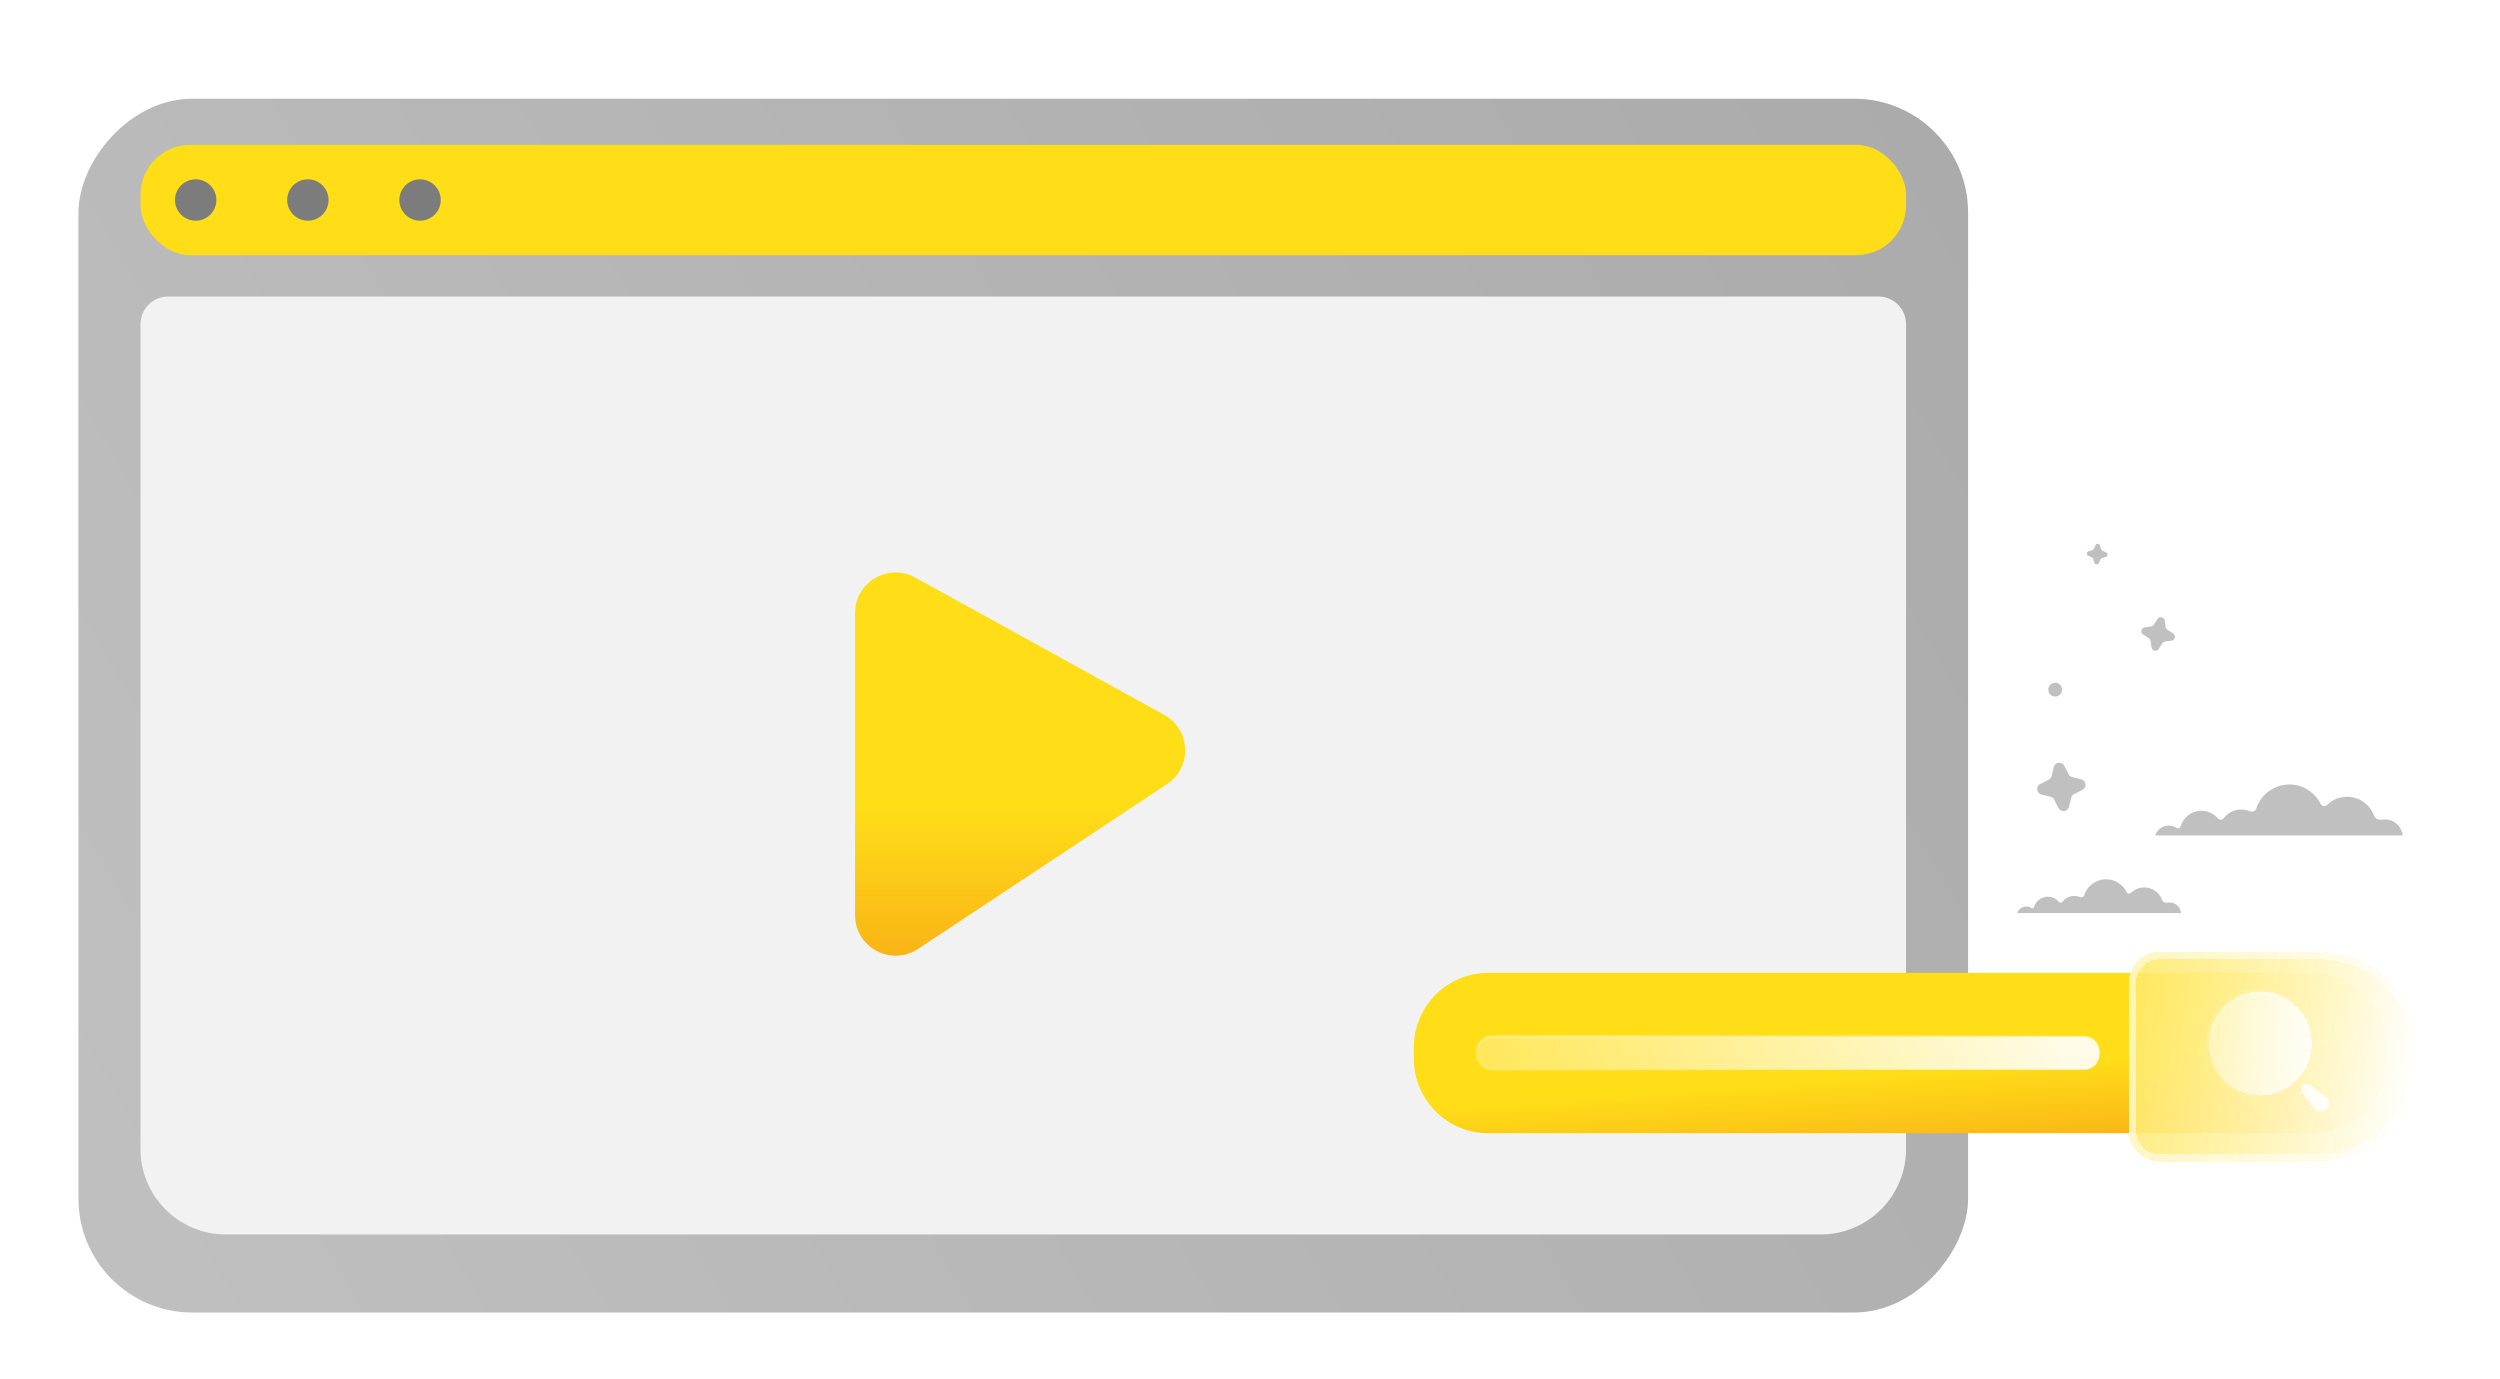 <svg width="290" height="160" viewBox="0 0 290 160" fill="none" xmlns="http://www.w3.org/2000/svg">
<g clip-path="url(#clip0_1671_21420)">
<g filter="url(#filter0_d_1671_21420)">
<rect width="219.2" height="140.8" rx="13.207" transform="matrix(-1 0 0 1 228.3 9.602)" fill="url(#paint0_linear_1671_21420)"/>
</g>
<rect x="16.3" y="16.801" width="204.8" height="12.8" rx="5.778" fill="#FFDE18"/>
<path d="M22.7 25.601C24.025 25.601 25.1 24.526 25.1 23.201C25.1 21.875 24.025 20.801 22.7 20.801C21.374 20.801 20.3 21.875 20.3 23.201C20.3 24.526 21.374 25.601 22.7 25.601Z" fill="#7C7C7C"/>
<path d="M35.712 25.601C37.038 25.601 38.112 24.526 38.112 23.201C38.112 21.875 37.038 20.801 35.712 20.801C34.387 20.801 33.312 21.875 33.312 23.201C33.312 24.526 34.387 25.601 35.712 25.601Z" fill="#7C7C7C"/>
<path d="M48.725 25.601C50.051 25.601 51.125 24.526 51.125 23.201C51.125 21.875 50.051 20.801 48.725 20.801C47.4 20.801 46.325 21.875 46.325 23.201C46.325 24.526 47.4 25.601 48.725 25.601Z" fill="#7C7C7C"/>
<path d="M16.3 37.598C16.3 35.831 17.733 34.398 19.5 34.398H217.9C219.667 34.398 221.1 35.831 221.1 37.598V102.99V133.294C221.1 138.764 216.665 143.198 211.195 143.198H157.1H118.7H26.205C20.734 143.198 16.3 138.764 16.3 133.294V37.598Z" fill="#F2F2F2"/>
<g filter="url(#filter1_d_1671_21420)">
<path d="M99.188 71.112V106.152C99.188 109.903 103.362 112.148 106.492 110.077L135.367 90.964C138.318 89.011 138.139 84.624 135.042 82.921L106.167 66.993C103.033 65.257 99.188 67.53 99.188 71.112Z" fill="url(#paint1_linear_1671_21420)"/>
</g>
<g filter="url(#filter2_d_1671_21420)">
<path d="M268.358 131.449H172.615C167.857 131.449 164 127.571 164 122.787V121.518C164 116.733 167.857 112.855 172.615 112.855H268.359C273.117 112.855 276.974 116.733 276.974 121.518V122.787C276.974 127.571 273.117 131.449 268.358 131.449Z" fill="url(#paint2_linear_1671_21420)"/>
</g>
<g filter="url(#filter3_d_1671_21420)">
<path d="M280.899 122.152C280.899 125.509 279.552 128.547 277.375 130.747C275.199 132.947 272.193 134.309 268.871 134.309H250.512C248.538 134.309 246.938 132.709 246.938 130.735V113.575C246.938 111.601 248.538 110 250.512 110H268.871C275.514 110 280.899 115.439 280.899 122.152Z" fill="url(#paint3_linear_1671_21420)" shape-rendering="crispEdges"/>
<path d="M280.477 122.152C280.477 125.394 279.176 128.326 277.075 130.45C274.974 132.574 272.074 133.887 268.871 133.887H250.512C248.771 133.887 247.36 132.476 247.36 130.735V113.575C247.36 111.834 248.771 110.422 250.512 110.422H268.871C275.276 110.422 280.477 115.668 280.477 122.152Z" stroke="white" stroke-opacity="0.53" stroke-width="0.845" shape-rendering="crispEdges"/>
</g>
<path d="M173.103 120.233H173.103H241.761C241.994 120.233 242.225 120.28 242.44 120.369C242.655 120.459 242.851 120.59 243.015 120.756C243.18 120.922 243.311 121.118 243.4 121.335C243.489 121.552 243.535 121.784 243.535 122.018V122.306C243.535 122.541 243.489 122.773 243.4 122.99C243.311 123.206 243.18 123.403 243.015 123.569C242.85 123.734 242.655 123.866 242.44 123.955C242.224 124.045 241.994 124.091 241.761 124.091H173.103H173.103C172.871 124.091 172.64 124.045 172.425 123.955C172.21 123.866 172.014 123.734 171.849 123.569C171.684 123.403 171.553 123.206 171.464 122.99C171.375 122.773 171.329 122.541 171.329 122.306V122.306V122.018L171.329 122.018C171.329 121.784 171.375 121.552 171.464 121.335C171.553 121.118 171.684 120.922 171.849 120.756C172.014 120.59 172.21 120.459 172.425 120.369C172.64 120.279 172.871 120.233 173.103 120.233Z" fill="url(#paint4_linear_1671_21420)" fill-opacity="0.89" stroke="url(#paint5_linear_1671_21420)" stroke-width="0.357"/>
<g filter="url(#filter4_d_1671_21420)">
<mask id="path-12-inside-1_1671_21420" fill="white">
<path fill-rule="evenodd" clip-rule="evenodd" d="M256.232 121.045C256.232 117.711 258.906 115.008 262.205 115.008C263.789 115.008 265.308 115.644 266.428 116.776C267.548 117.908 268.177 119.444 268.177 121.045C268.177 124.379 265.503 127.081 262.205 127.081C258.906 127.081 256.232 124.379 256.232 121.045ZM268.078 125.904L269.857 127.339H269.888C270.248 127.703 270.248 128.293 269.888 128.657C269.528 129.02 268.945 129.02 268.585 128.657L267.109 126.965C266.969 126.824 266.891 126.633 266.891 126.434C266.891 126.235 266.969 126.044 267.109 125.904C267.378 125.636 267.809 125.636 268.078 125.904Z"/>
</mask>
<path fill-rule="evenodd" clip-rule="evenodd" d="M256.232 121.045C256.232 117.711 258.906 115.008 262.205 115.008C263.789 115.008 265.308 115.644 266.428 116.776C267.548 117.908 268.177 119.444 268.177 121.045C268.177 124.379 265.503 127.081 262.205 127.081C258.906 127.081 256.232 124.379 256.232 121.045ZM268.078 125.904L269.857 127.339H269.888C270.248 127.703 270.248 128.293 269.888 128.657C269.528 129.02 268.945 129.02 268.585 128.657L267.109 126.965C266.969 126.824 266.891 126.633 266.891 126.434C266.891 126.235 266.969 126.044 267.109 125.904C267.378 125.636 267.809 125.636 268.078 125.904Z" fill="url(#paint6_linear_1671_21420)" fill-opacity="0.89" shape-rendering="crispEdges"/>
<path d="M266.428 116.776L266.682 116.525L266.682 116.525L266.428 116.776ZM269.857 127.339L269.633 127.618L269.731 127.697H269.857V127.339ZM268.078 125.904L267.826 126.157L267.839 126.17L267.854 126.182L268.078 125.904ZM269.888 127.339L270.142 127.088L270.037 126.982H269.888V127.339ZM269.888 128.657L269.634 128.405L269.634 128.405L269.888 128.657ZM268.585 128.657L268.315 128.892L268.323 128.9L268.331 128.908L268.585 128.657ZM267.109 126.965L267.378 126.73L267.37 126.721L267.362 126.713L267.109 126.965ZM267.109 125.904L266.857 125.65L266.855 125.652L267.109 125.904ZM262.205 114.65C258.705 114.65 255.875 117.517 255.875 121.045H256.59C256.59 117.904 259.107 115.365 262.205 115.365V114.65ZM266.682 116.525C265.495 115.325 263.885 114.65 262.205 114.65V115.365C263.693 115.365 265.121 115.963 266.174 117.027L266.682 116.525ZM268.535 121.045C268.535 119.35 267.869 117.724 266.682 116.525L266.174 117.027C267.227 118.092 267.82 119.537 267.82 121.045H268.535ZM262.205 127.439C265.705 127.439 268.535 124.572 268.535 121.045H267.82C267.82 124.185 265.302 126.724 262.205 126.724V127.439ZM255.875 121.045C255.875 124.572 258.705 127.439 262.205 127.439V126.724C259.107 126.724 256.59 124.185 256.59 121.045H255.875ZM270.082 127.061L268.303 125.625L267.854 126.182L269.633 127.618L270.082 127.061ZM269.888 126.982H269.857V127.697H269.888V126.982ZM270.142 128.908C270.64 128.405 270.64 127.591 270.142 127.088L269.634 127.591C269.856 127.815 269.856 128.181 269.634 128.405L270.142 128.908ZM268.331 128.908C268.83 129.413 269.642 129.413 270.142 128.908L269.634 128.405C269.414 128.628 269.059 128.628 268.839 128.405L268.331 128.908ZM266.839 127.2L268.315 128.892L268.854 128.422L267.378 126.73L266.839 127.2ZM266.533 126.434C266.533 126.727 266.648 127.009 266.855 127.217L267.362 126.713C267.29 126.64 267.248 126.54 267.248 126.434H266.533ZM266.855 125.652C266.648 125.86 266.533 126.141 266.533 126.434H267.248C267.248 126.329 267.29 126.229 267.362 126.155L266.855 125.652ZM268.33 125.65C267.922 125.244 267.265 125.244 266.857 125.65L267.361 126.157C267.49 126.028 267.697 126.028 267.826 126.157L268.33 125.65Z" fill="url(#paint7_linear_1671_21420)" mask="url(#path-12-inside-1_1671_21420)"/>
</g>
<path d="M238.238 88.976L237.98 90.026C237.957 90.118 237.915 90.203 237.856 90.277C237.797 90.351 237.723 90.412 237.638 90.454L236.673 90.941C236.13 91.215 236.221 92.018 236.812 92.163L237.861 92.422C237.953 92.445 238.039 92.487 238.113 92.546C238.187 92.605 238.247 92.679 238.29 92.763L238.777 93.728C239.051 94.272 239.853 94.181 239.999 93.59L240.258 92.54C240.28 92.448 240.322 92.362 240.381 92.288C240.44 92.215 240.514 92.154 240.599 92.112L241.564 91.625C242.107 91.35 242.016 90.548 241.425 90.403L240.376 90.144C240.284 90.121 240.198 90.079 240.124 90.02C240.05 89.961 239.99 89.887 239.947 89.803L239.46 88.838C239.186 88.294 238.384 88.385 238.238 88.976Z" fill="#C0C0C0"/>
<path d="M250.266 71.813L249.862 72.455C249.827 72.511 249.78 72.559 249.724 72.595C249.669 72.631 249.606 72.655 249.54 72.665L248.79 72.776C248.368 72.839 248.251 73.393 248.612 73.62L249.254 74.024C249.31 74.06 249.358 74.107 249.394 74.162C249.43 74.218 249.454 74.281 249.464 74.346L249.575 75.096C249.638 75.519 250.192 75.635 250.419 75.274L250.823 74.632C250.859 74.576 250.906 74.528 250.961 74.492C251.017 74.456 251.08 74.432 251.145 74.422L251.895 74.311C252.318 74.249 252.434 73.695 252.073 73.467L251.431 73.063C251.375 73.028 251.327 72.981 251.291 72.925C251.255 72.87 251.231 72.807 251.222 72.741L251.11 71.991C251.048 71.569 250.494 71.452 250.266 71.813Z" fill="#C0C0C0"/>
<path d="M243.078 63.239L242.891 63.661C242.875 63.698 242.85 63.731 242.82 63.757C242.79 63.784 242.754 63.804 242.716 63.816L242.274 63.948C242.025 64.023 242.004 64.367 242.241 64.472L242.663 64.659C242.7 64.675 242.733 64.699 242.759 64.73C242.786 64.76 242.806 64.796 242.817 64.834L242.95 65.276C243.025 65.525 243.369 65.546 243.474 65.309L243.661 64.887C243.677 64.85 243.701 64.817 243.732 64.79C243.762 64.764 243.798 64.744 243.836 64.732L244.278 64.6C244.527 64.525 244.548 64.181 244.311 64.076L243.889 63.889C243.852 63.873 243.819 63.849 243.792 63.818C243.766 63.788 243.746 63.752 243.734 63.714L243.602 63.272C243.527 63.023 243.183 63.002 243.078 63.239Z" fill="#C0C0C0"/>
<circle cx="238.4" cy="79.999" r="0.8" fill="#C0C0C0"/>
<path d="M253 105.917C252.944 105.227 252.369 104.684 251.667 104.684C251.594 104.684 251.522 104.69 251.453 104.702C251.151 104.747 250.906 104.648 250.798 104.367C250.482 103.534 249.679 102.943 248.737 102.943C248.171 102.942 247.626 103.161 247.217 103.553C247.05 103.704 246.826 103.699 246.704 103.492C246.266 102.608 245.357 102 244.306 102C243.116 102 242.107 102.78 241.76 103.858C241.716 103.995 241.55 104.162 241.269 104.055C241.061 103.969 240.839 103.925 240.614 103.925C240.059 103.925 239.566 104.189 239.252 104.599C239.128 104.739 238.965 104.749 238.815 104.605C238.659 104.422 238.465 104.274 238.246 104.173C238.027 104.072 237.79 104.02 237.549 104.021C236.787 104.021 236.145 104.532 235.945 105.232C235.886 105.39 235.732 105.39 235.639 105.33C235.462 105.216 235.256 105.156 235.046 105.156C234.557 105.156 234.145 105.475 234 105.917L253 105.917Z" fill="#C0C0C0"/>
<path d="M278.702 96.917C278.618 95.875 277.748 95.055 276.688 95.055C276.578 95.055 276.47 95.064 276.364 95.081C275.909 95.15 275.539 95 275.376 94.576C274.898 93.318 273.684 92.424 272.262 92.424C271.407 92.423 270.584 92.754 269.966 93.346C269.714 93.574 269.375 93.566 269.19 93.254C268.529 91.918 267.156 91 265.569 91C263.771 91 262.247 92.178 261.722 93.806C261.655 94.013 261.405 94.266 260.981 94.105C260.667 93.975 260.331 93.908 259.991 93.908C259.153 93.908 258.408 94.308 257.934 94.927C257.747 95.138 257.5 95.153 257.274 94.935C257.038 94.658 256.745 94.436 256.414 94.283C256.084 94.131 255.725 94.052 255.361 94.052C254.211 94.052 253.241 94.826 252.938 95.882C252.849 96.121 252.617 96.121 252.476 96.031C252.209 95.858 251.898 95.767 251.58 95.767C250.842 95.767 250.219 96.25 250 96.917L278.702 96.917Z" fill="#C0C0C0"/>
</g>
<defs>
<filter id="filter0_d_1671_21420" x="-1.539" y="0.813" width="240.477" height="162.078" filterUnits="userSpaceOnUse" color-interpolation-filters="sRGB">
<feFlood flood-opacity="0" result="BackgroundImageFix"/>
<feColorMatrix in="SourceAlpha" type="matrix" values="0 0 0 0 0 0 0 0 0 0 0 0 0 0 0 0 0 0 127 0" result="hardAlpha"/>
<feMorphology radius="0.463" operator="erode" in="SourceAlpha" result="effect1_dropShadow_1671_21420"/>
<feOffset dy="1.85"/>
<feGaussianBlur stdDeviation="5.551"/>
<feComposite in2="hardAlpha" operator="out"/>
<feColorMatrix type="matrix" values="0 0 0 0 0 0 0 0 0 0 0 0 0 0 0 0 0 0 0.2 0"/>
<feBlend mode="normal" in2="BackgroundImageFix" result="effect1_dropShadow_1671_21420"/>
<feBlend mode="normal" in="SourceGraphic" in2="effect1_dropShadow_1671_21420" result="shape"/>
</filter>
<filter id="filter1_d_1671_21420" x="94.868" y="62.078" width="46.929" height="53.109" filterUnits="userSpaceOnUse" color-interpolation-filters="sRGB">
<feFlood flood-opacity="0" result="BackgroundImageFix"/>
<feColorMatrix in="SourceAlpha" type="matrix" values="0 0 0 0 0 0 0 0 0 0 0 0 0 0 0 0 0 0 127 0" result="hardAlpha"/>
<feOffset/>
<feGaussianBlur stdDeviation="2.16"/>
<feComposite in2="hardAlpha" operator="out"/>
<feColorMatrix type="matrix" values="0 0 0 0 0 0 0 0 0 0 0 0 0 0 0 0 0 0 0.12 0"/>
<feBlend mode="normal" in2="BackgroundImageFix" result="effect1_dropShadow_1671_21420"/>
<feBlend mode="normal" in="SourceGraphic" in2="effect1_dropShadow_1671_21420" result="shape"/>
</filter>
<filter id="filter2_d_1671_21420" x="160.621" y="109.476" width="119.733" height="25.353" filterUnits="userSpaceOnUse" color-interpolation-filters="sRGB">
<feFlood flood-opacity="0" result="BackgroundImageFix"/>
<feColorMatrix in="SourceAlpha" type="matrix" values="0 0 0 0 0 0 0 0 0 0 0 0 0 0 0 0 0 0 127 0" result="hardAlpha"/>
<feOffset/>
<feGaussianBlur stdDeviation="1.69"/>
<feComposite in2="hardAlpha" operator="out"/>
<feColorMatrix type="matrix" values="0 0 0 0 0 0 0 0 0 0 0 0 0 0 0 0 0 0 0.25 0"/>
<feBlend mode="normal" in2="BackgroundImageFix" result="effect1_dropShadow_1671_21420"/>
<feBlend mode="normal" in="SourceGraphic" in2="effect1_dropShadow_1671_21420" result="shape"/>
</filter>
<filter id="filter3_d_1671_21420" x="245.204" y="108.7" width="37.43" height="27.776" filterUnits="userSpaceOnUse" color-interpolation-filters="sRGB">
<feFlood flood-opacity="0" result="BackgroundImageFix"/>
<feColorMatrix in="SourceAlpha" type="matrix" values="0 0 0 0 0 0 0 0 0 0 0 0 0 0 0 0 0 0 127 0" result="hardAlpha"/>
<feOffset dy="0.433"/>
<feGaussianBlur stdDeviation="0.867"/>
<feComposite in2="hardAlpha" operator="out"/>
<feColorMatrix type="matrix" values="0 0 0 0 0 0 0 0 0 0 0 0 0 0 0 0 0 0 0.25 0"/>
<feBlend mode="normal" in2="BackgroundImageFix" result="effect1_dropShadow_1671_21420"/>
<feBlend mode="normal" in="SourceGraphic" in2="effect1_dropShadow_1671_21420" result="shape"/>
</filter>
<filter id="filter4_d_1671_21420" x="252.853" y="111.628" width="20.685" height="20.681" filterUnits="userSpaceOnUse" color-interpolation-filters="sRGB">
<feFlood flood-opacity="0" result="BackgroundImageFix"/>
<feColorMatrix in="SourceAlpha" type="matrix" values="0 0 0 0 0 0 0 0 0 0 0 0 0 0 0 0 0 0 127 0" result="hardAlpha"/>
<feOffset/>
<feGaussianBlur stdDeviation="1.69"/>
<feComposite in2="hardAlpha" operator="out"/>
<feColorMatrix type="matrix" values="0 0 0 0 0.149 0 0 0 0 0.149 0 0 0 0 0.149 0 0 0 0.15 0"/>
<feBlend mode="normal" in2="BackgroundImageFix" result="effect1_dropShadow_1671_21420"/>
<feBlend mode="normal" in="SourceGraphic" in2="effect1_dropShadow_1671_21420" result="shape"/>
</filter>
<linearGradient id="paint0_linear_1671_21420" x1="-235.437" y1="-121.394" x2="220.249" y2="142.666" gradientUnits="userSpaceOnUse">
<stop stop-color="#959595"/>
<stop offset="1" stop-color="#C0C0C0"/>
</linearGradient>
<linearGradient id="paint1_linear_1671_21420" x1="118.332" y1="66.398" x2="118.332" y2="117.092" gradientUnits="userSpaceOnUse">
<stop offset="0.532" stop-color="#FFDE18"/>
<stop offset="1" stop-color="#F7A515"/>
</linearGradient>
<linearGradient id="paint2_linear_1671_21420" x1="172.332" y1="112.855" x2="174.448" y2="141.124" gradientUnits="userSpaceOnUse">
<stop offset="0.532" stop-color="#FFDE18"/>
<stop offset="1" stop-color="#F7A515"/>
</linearGradient>
<linearGradient id="paint3_linear_1671_21420" x1="229.182" y1="114.59" x2="280.591" y2="123.095" gradientUnits="userSpaceOnUse">
<stop stop-color="#FFDE18" stop-opacity="0.8"/>
<stop offset="1" stop-color="white"/>
</linearGradient>
<linearGradient id="paint4_linear_1671_21420" x1="238.569" y1="120.765" x2="179.158" y2="156.508" gradientUnits="userSpaceOnUse">
<stop stop-color="white"/>
<stop offset="1" stop-color="white" stop-opacity="0.2"/>
</linearGradient>
<linearGradient id="paint5_linear_1671_21420" x1="182.701" y1="120.546" x2="182.959" y2="126.035" gradientUnits="userSpaceOnUse">
<stop stop-color="white" stop-opacity="0.25"/>
<stop offset="1" stop-color="white" stop-opacity="0"/>
</linearGradient>
<linearGradient id="paint6_linear_1671_21420" x1="269.185" y1="116.761" x2="249.996" y2="116.504" gradientUnits="userSpaceOnUse">
<stop stop-color="white"/>
<stop offset="1" stop-color="white" stop-opacity="0.2"/>
</linearGradient>
<linearGradient id="paint7_linear_1671_21420" x1="258.449" y1="116.63" x2="267.329" y2="127.631" gradientUnits="userSpaceOnUse">
<stop stop-color="white" stop-opacity="0.25"/>
<stop offset="1" stop-color="white" stop-opacity="0"/>
</linearGradient>
<clipPath id="clip0_1671_21420">
<rect width="290" height="160" fill="white"/>
</clipPath>
</defs>
</svg>
